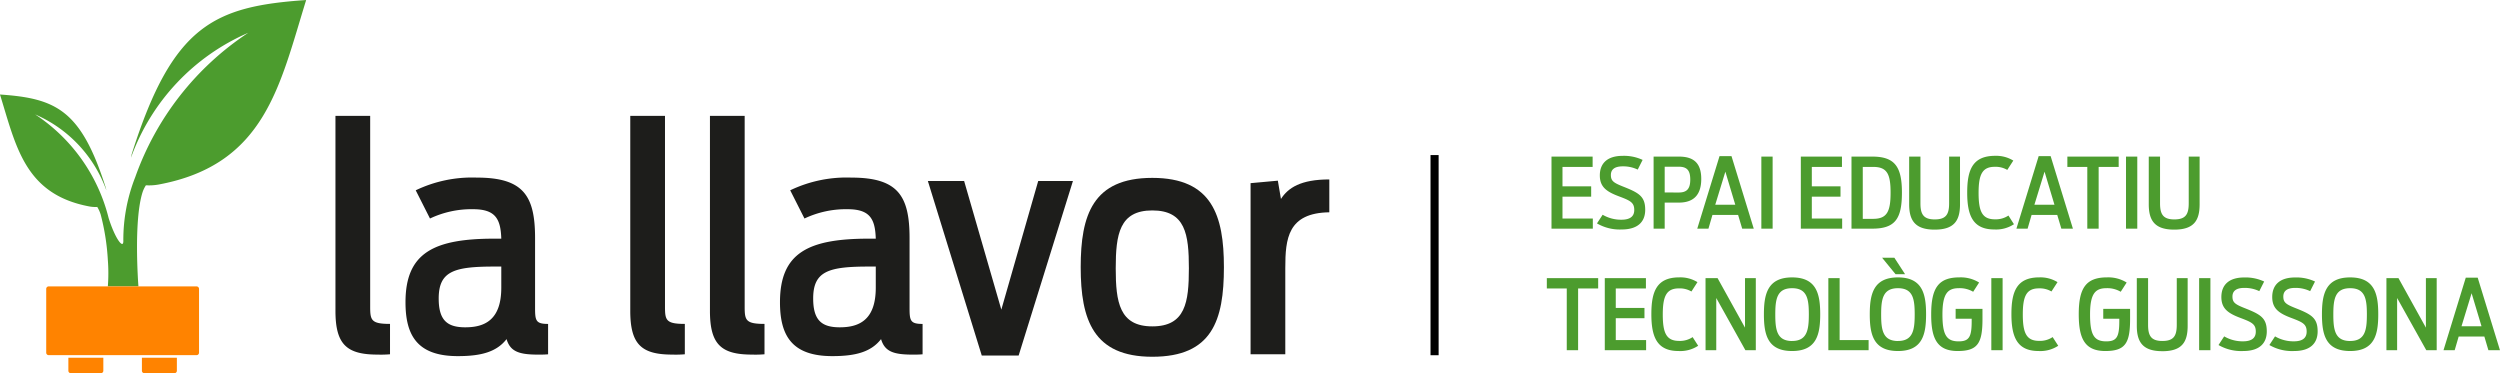 <svg xmlns="http://www.w3.org/2000/svg" width="308.507" height="46.052" viewBox="0 0 308.507 46.052"><g transform="translate(-974 -247)"><g transform="translate(974 247)"><path d="M243.071,154.112a4.5,4.5,0,0,0-.138.585,26.621,26.621,0,0,1,14.477-15.414A35.544,35.544,0,0,0,243.46,157.1a21.149,21.149,0,0,0-1.47,7.8c.053,1.2-.986-.151-1.8-2.708l-.009-.027a21.548,21.548,0,0,0-9.076-12.809,16.159,16.159,0,0,1,8.788,9.356,2.75,2.75,0,0,0-.084-.355c-3.043-9.575-6.152-10.984-13.04-11.457,1.983,6.4,3.062,12.323,11.032,13.815a3.991,3.991,0,0,0,.972.061,4.259,4.259,0,0,1,.422.932,28.223,28.223,0,0,1,.884,5.621,21.16,21.16,0,0,1,0,3.254h3.775s-.638-8.13.528-11.68a3.807,3.807,0,0,1,.395-.8,6.575,6.575,0,0,0,1.6-.1c13.13-2.458,14.906-12.221,18.174-22.76C253.206,136.017,248.084,138.339,243.071,154.112Z" transform="translate(-226.771 -135.238)" fill="#4c9c2e"/><g transform="translate(5.703 35.342)"><path d="M345.749,435.179v1.606a.3.3,0,0,0,.3.3h3.715a.3.3,0,0,0,.3-.3v-1.606Z" transform="translate(-333.94 -426.375)" fill="#ff8300"/><path d="M284.1,435.179v1.606a.3.3,0,0,0,.3.3h3.715a.3.3,0,0,0,.3-.3v-1.606Z" transform="translate(-281.366 -426.375)" fill="#ff8300"/><path d="M284.068,375.361H265.826a.308.308,0,0,0-.308.308v7.87a.308.308,0,0,0,.308.308h18.242a.308.308,0,0,0,.308-.308v-7.87A.308.308,0,0,0,284.068,375.361Z" transform="translate(-265.518 -375.361)" fill="#ff8300"/></g></g><g transform="translate(1015.393 261.301)"><path d="M482.385,288.393c-3.826,0-5.2-1.262-5.2-5.394V258.936h4.285v23.527c0,1.683.115,2.142,2.448,2.142v3.749A12.829,12.829,0,0,1,482.385,288.393Z" transform="translate(-477.182 -258.936)" fill="#1d1d1b"/><path d="M511.4,304.443c0-6.121,3.52-7.842,10.979-7.842h.841c-.076-2.448-.726-3.634-3.481-3.634a11.938,11.938,0,0,0-5.318,1.148l-1.76-3.481a16.05,16.05,0,0,1,7.536-1.568c5.738,0,7.192,2.219,7.192,7.46v8.646c0,1.568.115,1.951,1.607,1.951v3.749c-.421.038-.842.038-1.224.038-2.3,0-3.443-.344-3.9-1.913-1.224,1.568-3.1,2.1-6.006,2.1C512.814,311.1,511.4,308.5,511.4,304.443Zm11.821-1.8v-2.6h-.8c-4.973,0-6.924.535-6.924,3.94,0,2.716,1.071,3.558,3.29,3.558C521.269,307.541,523.22,306.546,523.22,302.645Z" transform="translate(-502.753 -281.451)" fill="#1d1d1b"/><path d="M626.364,288.393c-3.825,0-5.2-1.262-5.2-5.394V258.936h4.285v23.527c0,1.683.115,2.142,2.448,2.142v3.749A12.825,12.825,0,0,1,626.364,288.393Z" transform="translate(-584.78 -258.936)" fill="#1d1d1b"/><path d="M665.274,288.393c-3.825,0-5.2-1.262-5.2-5.394V258.936h4.285v23.527c0,1.683.115,2.142,2.448,2.142v3.749A12.821,12.821,0,0,1,665.274,288.393Z" transform="translate(-613.858 -258.936)" fill="#1d1d1b"/><path d="M694.289,304.443c0-6.121,3.52-7.842,10.979-7.842h.842c-.076-2.448-.727-3.634-3.481-3.634a11.936,11.936,0,0,0-5.318,1.148l-1.76-3.481a16.05,16.05,0,0,1,7.536-1.568c5.738,0,7.192,2.219,7.192,7.46v8.646c0,1.568.115,1.951,1.607,1.951v3.749c-.421.038-.841.038-1.224.038-2.3,0-3.443-.344-3.9-1.913-1.224,1.568-3.1,2.1-6.006,2.1C695.7,311.1,694.289,308.5,694.289,304.443Zm11.821-1.8v-2.6h-.8c-4.973,0-6.924.535-6.924,3.94,0,2.716,1.071,3.558,3.29,3.558C704.159,307.541,706.11,306.546,706.11,302.645Z" transform="translate(-639.43 -281.451)" fill="#1d1d1b"/><path d="M766.508,290.729h4.476l4.591,15.876,4.552-15.876h4.285l-6.7,21.538h-4.552Z" transform="translate(-693.401 -282.696)" fill="#1d1d1b"/><path d="M841.15,300.232c0-6.427,1.492-11.018,8.837-11.018,7.383,0,8.837,4.667,8.837,11.018,0,6.58-1.454,11.056-8.837,11.056C842.718,311.288,841.15,306.736,841.15,300.232Zm13.351.153c0-4.208-.421-7.154-4.514-7.154-4.055,0-4.514,2.946-4.514,7.154,0,4.17.459,7.154,4.514,7.154C854.08,307.539,854.5,304.556,854.5,300.385Z" transform="translate(-749.182 -281.564)" fill="#1d1d1b"/><path d="M924.114,290.431l3.366-.306.383,2.257c.88-1.377,2.448-2.41,5.968-2.41v4.055c-5.127.077-5.432,3.252-5.432,6.886v10.635h-4.285Z" transform="translate(-811.183 -282.13)" fill="#1d1d1b"/></g><path d="M.756,0h5.1V-1.248H2.112v-2.7h3.54V-5.22H2.112v-2.4h3.72V-8.892H.756ZM9.42.1c1.956,0,2.9-.924,2.9-2.424,0-1.644-.756-2.088-2.664-2.844-1.212-.48-1.572-.7-1.572-1.452,0-.672.444-1.068,1.464-1.068a4.108,4.108,0,0,1,1.848.4L12-8.484a5.389,5.389,0,0,0-2.472-.5c-1.824,0-2.808.876-2.808,2.412,0,1.4.792,1.992,2.316,2.568,1.44.54,1.932.768,1.932,1.7,0,.768-.48,1.2-1.584,1.2a4.483,4.483,0,0,1-2.316-.612l-.7,1.068A5.56,5.56,0,0,0,9.42.1ZM13.356,0h1.368V-3.216h1.752c1.98,0,2.76-1.128,2.76-2.916,0-1.812-.792-2.76-2.736-2.76H13.356Zm1.368-4.464v-3.18h1.728c.984,0,1.428.408,1.428,1.584s-.444,1.6-1.428,1.6ZM18.744,0h1.38l.492-1.692h3.168L24.288,0h1.428L22.968-8.952H21.492Zm2.22-2.952,1.248-4.08,1.224,4.08ZM26.652,0h1.392V-8.892H26.652Zm4.872,0h5.1V-1.248H32.88v-2.7h3.54V-5.22H32.88v-2.4H36.6V-8.892H31.524Zm6.252,0h2.568C43.2,0,44-1.26,44-4.452c0-3.12-.828-4.44-3.636-4.44H37.776Zm1.392-1.212V-7.62h1.284c1.728,0,2.148.888,2.148,3.18,0,2.316-.432,3.228-2.148,3.228ZM48.036.12C50.46.12,51.168-1,51.168-3.012v-5.88H49.824v5.76c0,1.356-.372,1.992-1.776,1.992s-1.764-.66-1.764-1.992v-5.76H44.892v5.88C44.892-1,45.636.12,48.036.12ZM55.4.1a4.019,4.019,0,0,0,2.424-.648L57.144-1.62a2.8,2.8,0,0,1-1.668.468c-1.572,0-2.016-.972-2.016-3.264s.468-3.216,2-3.216A2.817,2.817,0,0,1,57-7.248L57.744-8.4A4.02,4.02,0,0,0,55.5-8.988c-2.844,0-3.444,1.824-3.444,4.548C52.056-1.668,52.728.1,55.4.1ZM58.128,0h1.38L60-1.692h3.168L63.672,0H65.1L62.352-8.952H60.876Zm2.22-2.952L61.6-7.032l1.224,4.08ZM66.876,0h1.4V-7.62h2.472V-8.892H64.416V-7.62h2.46Zm4.776,0h1.392V-8.892H71.652ZM77.6.12C80.028.12,80.736-1,80.736-3.012v-5.88H79.392v5.76c0,1.356-.372,1.992-1.776,1.992s-1.764-.66-1.764-1.992v-5.76H74.46v5.88C74.46-1,75.2.12,77.6.12ZM2.64,15h1.4V7.38H6.516V6.108H.18V7.38H2.64Zm4.692,0h5.1V13.752H8.688v-2.7h3.54V9.78H8.688V7.38h3.72V6.108H7.332Zm9.1.1a4.019,4.019,0,0,0,2.424-.648l-.684-1.068a2.8,2.8,0,0,1-1.668.468c-1.572,0-2.016-.972-2.016-3.264s.468-3.216,2-3.216a2.817,2.817,0,0,1,1.536.384L18.768,6.6a4.02,4.02,0,0,0-2.244-.588c-2.844,0-3.444,1.824-3.444,4.548C13.08,13.332,13.752,15.1,16.428,15.1Zm3.336-.1h1.32V8.556L24.684,15h1.284V6.108H24.636v6.108L21.252,6.108H19.764Zm10.68.1c3.048,0,3.468-2.088,3.468-4.536s-.42-4.548-3.468-4.548-3.48,2.1-3.48,4.548S27.384,15.1,30.444,15.1Zm0-1.236c-1.872,0-2.076-1.368-2.076-3.264s.2-3.252,2.076-3.252,2.064,1.368,2.064,3.252S32.3,13.86,30.444,13.86ZM34.92,15h4.968V13.752H36.312V6.108H34.92Zm8.592.1c3.048,0,3.468-2.088,3.468-4.536s-.42-4.548-3.468-4.548-3.48,2.1-3.48,4.548S40.452,15.1,43.512,15.1Zm0-1.236c-1.872,0-2.076-1.368-2.076-3.264s.2-3.252,2.076-3.252,2.064,1.368,2.064,3.252S45.372,13.86,43.512,13.86Zm-.3-8.244h1.176l-1.32-2.028H41.556ZM50.88,15.1c2.472,0,3.06-.972,3.06-3.936V9.9H50.628v1.212h1.98v.276c0,1.932-.288,2.52-1.608,2.52-1.524,0-2-.828-2-3.324,0-2.616.672-3.24,2.052-3.24a3.269,3.269,0,0,1,1.74.444l.732-1.14a4.283,4.283,0,0,0-2.412-.636c-2.6,0-3.5,1.3-3.5,4.548C47.6,13.5,48.3,15.1,50.88,15.1Zm4.152-.1h1.392V6.108H55.032Zm5.832.1a4.019,4.019,0,0,0,2.424-.648L62.6,13.38a2.8,2.8,0,0,1-1.668.468c-1.572,0-2.016-.972-2.016-3.264s.468-3.216,2-3.216a2.817,2.817,0,0,1,1.536.384L63.2,6.6a4.02,4.02,0,0,0-2.244-.588c-2.844,0-3.444,1.824-3.444,4.548C57.516,13.332,58.188,15.1,60.864,15.1Zm8.232,0c2.472,0,3.06-.972,3.06-3.936V9.9H68.844v1.212h1.98v.276c0,1.932-.288,2.52-1.608,2.52-1.524,0-2-.828-2-3.324,0-2.616.672-3.24,2.052-3.24A3.269,3.269,0,0,1,71,7.788l.732-1.14a4.283,4.283,0,0,0-2.412-.636c-2.6,0-3.5,1.3-3.5,4.548C65.82,13.5,66.516,15.1,69.1,15.1Zm7.032.024c2.424,0,3.132-1.116,3.132-3.132V6.108H77.916v5.76c0,1.356-.372,1.992-1.776,1.992s-1.764-.66-1.764-1.992V6.108H72.984v5.88C72.984,14,73.728,15.12,76.128,15.12ZM80.676,15h1.392V6.108H80.676Zm5.448.1c1.956,0,2.9-.924,2.9-2.424,0-1.644-.756-2.088-2.664-2.844-1.212-.48-1.572-.7-1.572-1.452,0-.672.444-1.068,1.464-1.068a4.108,4.108,0,0,1,1.848.4l.6-1.188a5.389,5.389,0,0,0-2.472-.5c-1.824,0-2.808.876-2.808,2.412,0,1.4.792,1.992,2.316,2.568,1.44.54,1.932.768,1.932,1.7,0,.768-.48,1.2-1.584,1.2a4.483,4.483,0,0,1-2.316-.612l-.7,1.068A5.56,5.56,0,0,0,86.124,15.1Zm6.276,0c1.956,0,2.9-.924,2.9-2.424,0-1.644-.756-2.088-2.664-2.844-1.212-.48-1.572-.7-1.572-1.452,0-.672.444-1.068,1.464-1.068a4.108,4.108,0,0,1,1.848.4l.6-1.188a5.389,5.389,0,0,0-2.472-.5c-1.824,0-2.808.876-2.808,2.412,0,1.4.792,1.992,2.316,2.568,1.44.54,1.932.768,1.932,1.7,0,.768-.48,1.2-1.584,1.2a4.483,4.483,0,0,1-2.316-.612l-.7,1.068A5.56,5.56,0,0,0,92.4,15.1Zm6.912,0c3.048,0,3.468-2.088,3.468-4.536s-.42-4.548-3.468-4.548-3.48,2.1-3.48,4.548S96.252,15.1,99.312,15.1Zm0-1.236c-1.872,0-2.076-1.368-2.076-3.264s.2-3.252,2.076-3.252,2.064,1.368,2.064,3.252S101.172,13.86,99.312,13.86ZM103.788,15h1.32V8.556l3.6,6.444h1.284V6.108H108.66v6.108l-3.384-6.108h-1.488Zm7.044,0h1.38l.492-1.692h3.168l.5,1.692H117.8l-2.748-8.952H113.58Zm2.22-2.952,1.248-4.08,1.224,4.08Z" transform="translate(1164.703 275.217)" fill="#4c9c2e"/><path d="M-1476.346-222v24.7" transform="translate(2627.376 488.136)" fill="none" stroke="#000" stroke-width="1"/></g></svg>